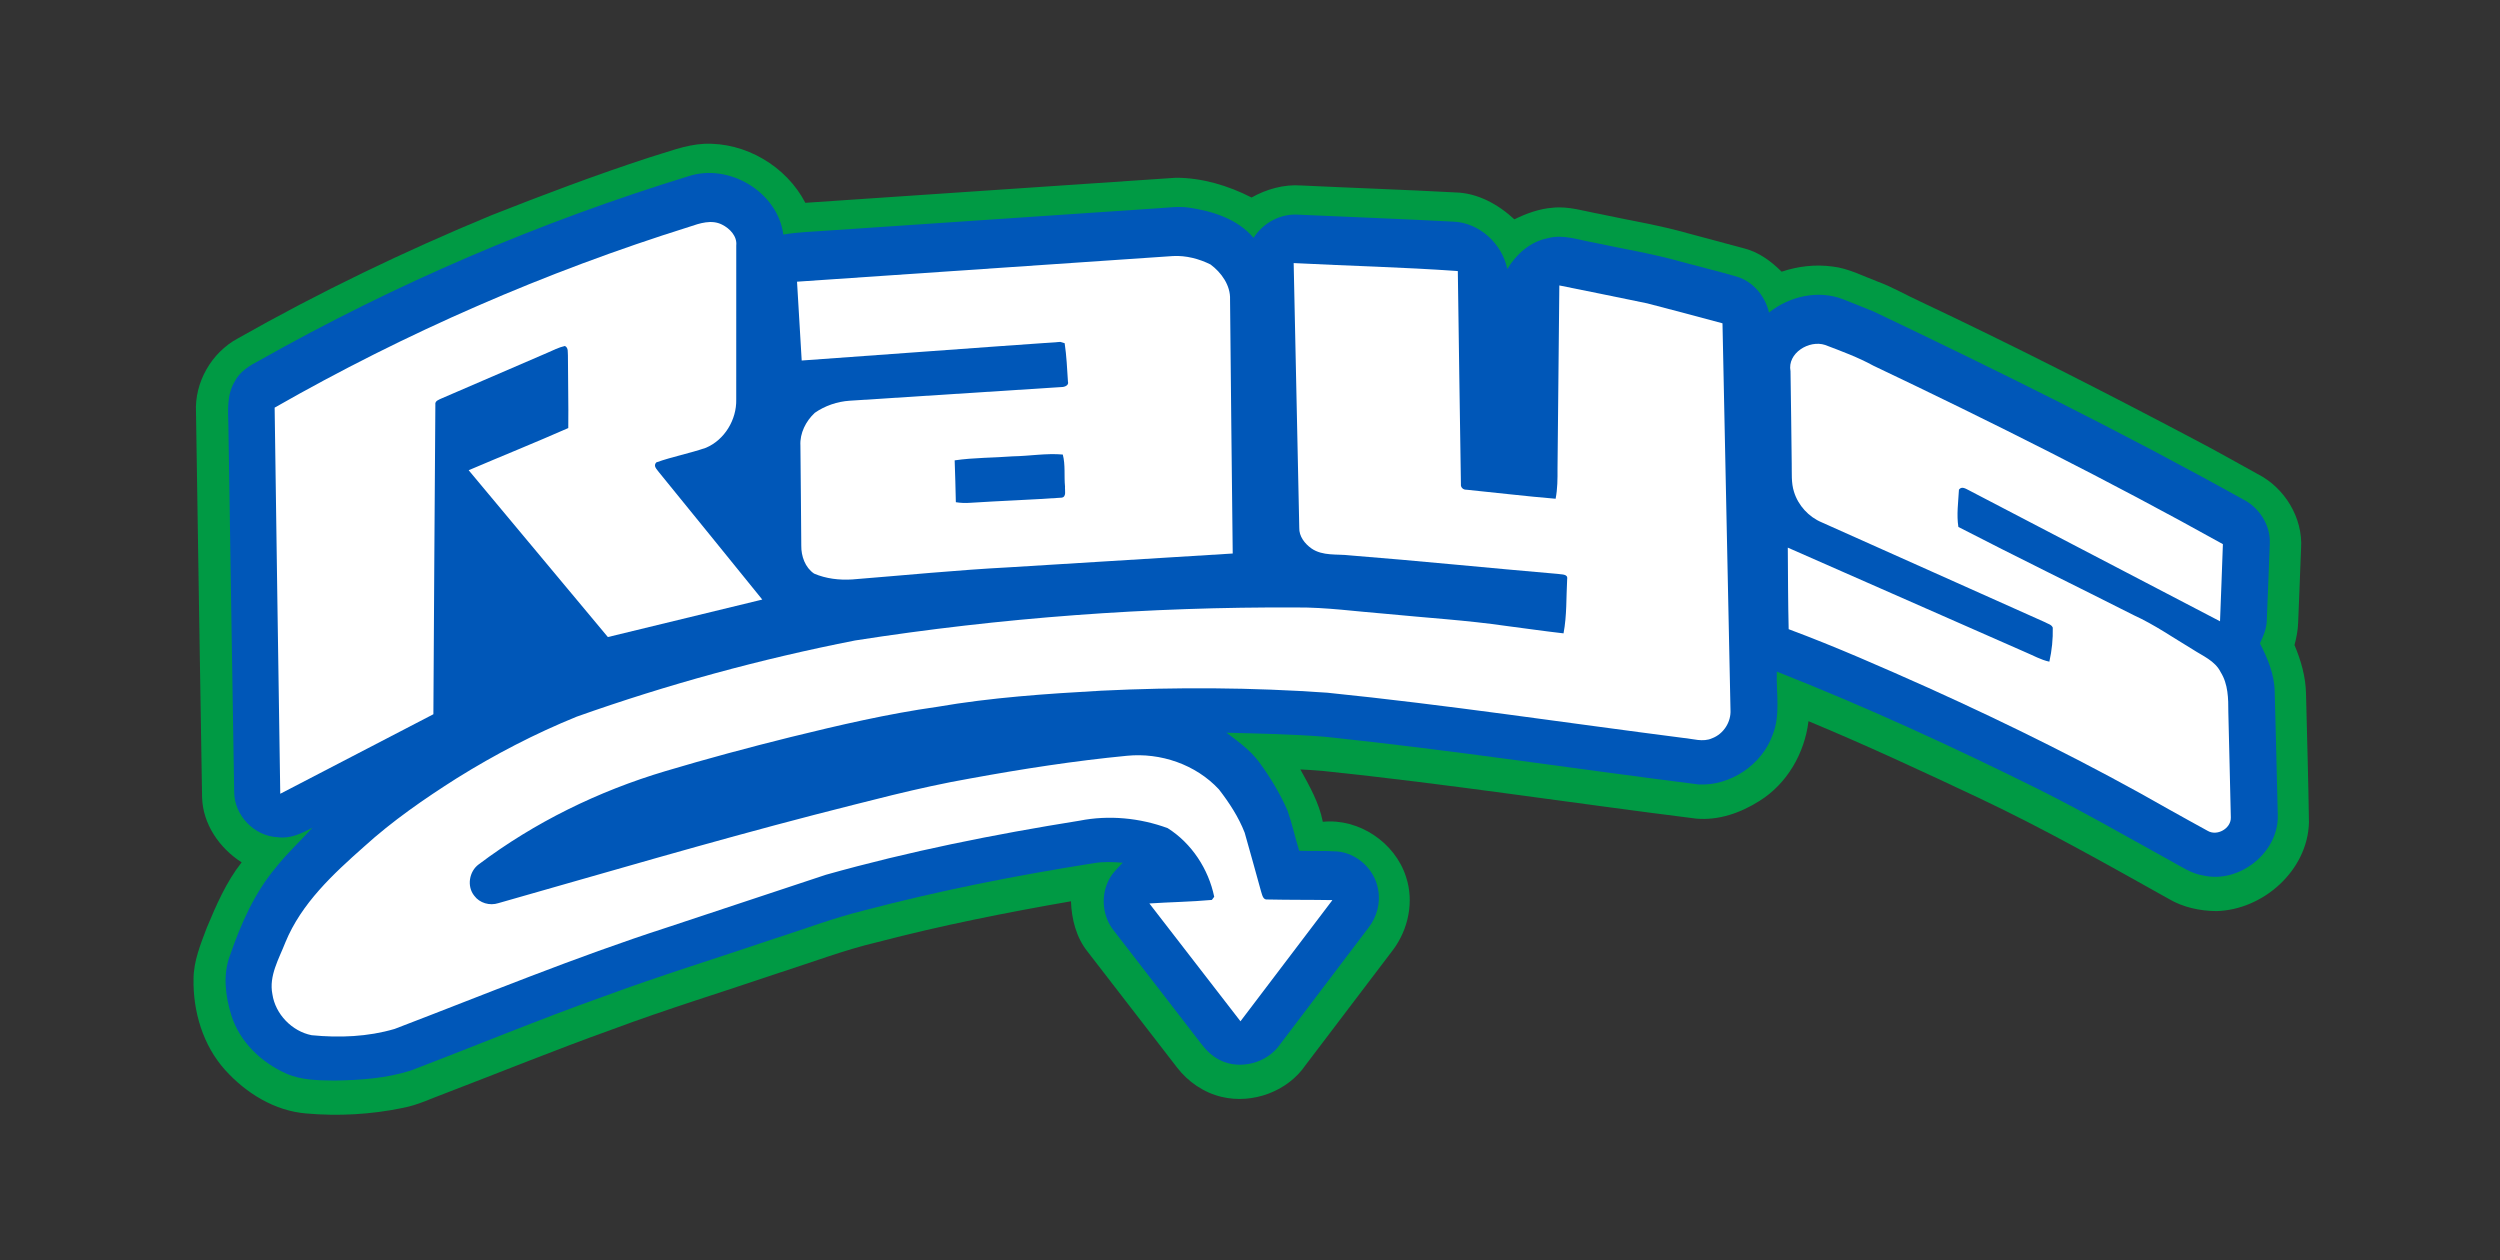 <?xml version="1.0" encoding="utf-8"?>
<!-- Generator: Adobe Illustrator 27.1.0, SVG Export Plug-In . SVG Version: 6.00 Build 0)  -->
<svg version="1.1" id="Layer_1" xmlns="http://www.w3.org/2000/svg" xmlns:xlink="http://www.w3.org/1999/xlink" x="0px" y="0px"
	 viewBox="0 0 975 491.56" style="enable-background:new 0 0 975 491.56;" xml:space="preserve">
<rect x="0" y="0" width="975" height="491.56" fill="#333333" stroke="none"/>
<style type="text/css">
	.st0{fill:#009A44;}
	.st1{fill:#0057B8;}
	.st2{fill:#FFFFFF;}
</style>
<path class="st0" d="M899.35,270.7c-0.09-6.63-1.95-13.07-4.5-19.14c0.78-2.87,1.33-5.8,1.43-8.77c0.38-9.63,0.76-19.26,1.14-28.88
	c0.8-11.92-6.43-23.74-17-29.07c-8.18-4.48-16.26-9.12-24.53-13.42c-35.34-18.66-70.94-36.82-107.08-53.86
	c-5.53-2.53-10.79-5.63-16.51-7.73c-5.81-2.18-11.43-5.19-17.67-5.89c-6.65-0.9-13.45-0.11-19.79,2.02
	c-4.04-4.01-8.79-7.56-14.38-9.02c-7.39-2.01-14.8-3.95-22.19-5.95c-11.24-3.22-22.81-5.02-34.22-7.51
	c-6.13-1.08-12.25-3.16-18.55-2.46c-5.24,0.4-10.22,2.24-14.9,4.52c-6.26-5.81-14.31-10.3-23.02-10.49
	c-20.02-1.08-40.06-1.75-60.08-2.71c-6.78-0.49-13.51,1.4-19.39,4.69c-9.12-4.65-19.29-7.72-29.57-7.7
	c-48.16,3.26-96.31,6.5-144.46,9.77c-7.43-14.3-23.38-23.71-39.51-23.01c-7.37,0.39-14.25,3.25-21.26,5.3
	c-20.82,6.79-41.33,14.54-61.7,22.58c-33.89,14.02-67,29.95-98.9,48.04c-10.24,5.52-16.87,17.09-16.27,28.74
	c0.8,50.02,1.51,100.05,2.37,150.07c0.22,10.52,6.76,19.95,15.43,25.5c-6.02,7.65-9.9,16.68-13.63,25.6
	c-2.4,6.36-5.07,12.85-5.13,19.76c-0.25,12.82,3.68,26.06,12.38,35.69c8.14,8.99,19.25,15.87,31.53,16.88
	c12.55,1.12,25.29,0.41,37.63-2.15c5.9-1.1,11.3-3.77,16.89-5.81c21.46-8.22,42.75-16.88,64.38-24.64
	c21.66-8.09,43.78-14.85,65.67-22.28c12.76-4.07,25.29-8.89,38.35-11.96c24.85-6.5,50.07-11.51,75.37-15.91
	c0.23,6.96,2.05,14.11,6.47,19.64c11.59,15.06,23.25,30.07,34.85,45.13c4.32,5.64,10.52,9.89,17.47,11.52
	c12.05,2.88,25.72-2.13,32.72-12.43c11.33-14.95,22.69-29.87,34.02-44.81c6.06-8.03,8.36-19,5.12-28.63
	c-4.3-13.39-18.37-22.82-32.44-21.42c-1.42-7.39-5.18-13.91-8.75-20.42c2.91,0.16,5.83,0.31,8.75,0.58
	c48.67,5.06,97.05,12.53,145.6,18.6c8.73,0.79,17.34-2.23,24.63-6.85c10.8-6.67,17.7-18.66,19.19-31.15
	c22.48,9.35,44.57,19.62,66.59,30c25.22,11.92,49.51,25.66,73.85,39.27c5.61,3.34,12.21,4.75,18.7,4.8
	c18.26-0.51,35.53-15.87,36.04-34.54C900.26,304.09,899.74,287.4,899.35,270.7z"/>
<g>
	<path class="st1" d="M887.13,269.69c-0.11-6.68-2.77-12.92-5.75-18.77c1.36-2.86,2.62-5.86,2.67-9.08
		c0.39-10.02,0.83-20.04,1.17-30.06c0.25-7.2-4.3-14.06-10.7-17.17c-46.97-26.15-95.21-49.96-143.72-73.08
		c-4.03-1.66-8.08-3.26-12.12-4.86c-9.63-3.7-20.85-1.12-28.77,5.22c-1.5-6.45-6.24-12.15-12.69-14.04
		c-7.05-2.05-14.21-3.76-21.29-5.7c-11.33-3.22-22.98-5.09-34.49-7.57c-5.88-1.02-11.87-3.32-17.87-1.67
		c-6.78,1.34-12.22,6.21-15.73,11.99c-2.01-9.87-10.9-18.1-21.1-18.46c-20.08-1.07-40.18-1.79-60.26-2.71
		c-7.02-0.52-13.84,3.14-17.58,9.03c-6.32-7.43-16.03-10.44-25.35-11.81c-4.04-0.55-8.11,0.05-12.14,0.29
		c-42.96,2.9-85.92,5.81-128.88,8.71c-5.68,0.42-11.41,0.56-17.04,1.53c-2.16-16.61-21.18-27.91-36.92-22.77
		c-58.16,17.86-114.41,41.97-167.4,71.87c-3.76,1.95-7.63,4.27-9.62,8.19c-3.1,5.09-2.62,11.24-2.48,16.95
		c0.77,47.7,1.44,95.39,2.26,143.08c-0.01,9.2,7.86,17.36,17.04,17.72c4.86,0.69,9.33-1.53,13.5-3.7
		c-4.66,5.14-9.81,9.84-14.11,15.3c-8.52,10.04-13.85,22.29-18.11,34.62c-2.78,7.46-1.74,15.73,0.56,23.18
		c3.22,10.34,11.63,18.42,21.39,22.76c5.93,2.64,12.57,2.67,18.95,2.74c9.96-0.16,20.09-0.85,29.63-3.9
		c25.11-9.56,49.93-19.9,75.24-28.9c21.88-8.08,44.19-14.94,66.28-22.44c11.67-3.7,23.13-8.11,35.04-11.05
		c29.55-7.79,59.56-13.72,89.74-18.47c3.77-0.68,7.61-0.48,11.41-0.19c-2.28,2.3-4.66,4.65-5.92,7.7
		c-2.67,6.03-1.78,13.53,2.35,18.7c11.33,14.7,22.73,29.35,34.04,44.06c2,2.64,4.42,5.07,7.44,6.53c7.87,3.96,18.38,1.1,23.38-6.09
		c11.48-15.18,22.98-30.34,34.48-45.49c3.33-4.22,4.85-9.83,3.77-15.12c-1.33-7.67-8.11-13.99-15.88-14.69
		c-4.95-0.33-9.93-0.08-14.88-0.27c-1.58-5.2-2.74-10.53-4.53-15.66c-2.95-6.72-6.76-13.04-11.1-18.94
		c-3.43-4.63-8.16-8.01-12.71-11.44c12.75,0.33,25.53,0.57,38.25,1.57c48.78,5.07,97.27,12.49,145.92,18.62
		c12.36,0.58,24.67-7.67,28.82-19.35c3.17-7.86,1.33-16.46,1.64-24.67c34.79,13.74,68.82,29.36,102.31,46.01
		c17.4,8.69,34.24,18.4,51.27,27.79c4.12,2.22,8.11,5.04,12.85,5.74c14.02,3.14,29.31-9,28.94-23.48
		C887.95,301.89,887.57,285.79,887.13,269.69z"/>
	<g>
		<path class="st1" d="M394.99,177.97c6.49-0.1,13.05-1.28,19.5-0.7c1.07,4.05,0.46,8.36,0.87,12.51c-0.15,1.37,0.69,4.03-1.33,4.31
			c-11.85,0.83-23.74,1.23-35.6,2c-1.89,0.15-3.79,0.07-5.65-0.23c-0.12-5.44-0.26-10.88-0.46-16.32
			C379.82,178.44,387.44,178.56,394.99,177.97z"/>
	</g>
	<g>
		<path class="st2" d="M268.9,88.43c4.03-1.37,8.61-2.9,12.7-0.83c3.01,1.5,5.93,4.5,5.54,8.13c-0.03,20.03-0.02,40.06-0.01,60.09
			c0.19,7.83-4.53,15.73-11.81,18.81c-6.35,2.19-13.01,3.44-19.34,5.69c-1.42,1.43,0.27,2.76,1.1,3.96
			c13.44,16.49,26.81,33.03,40.21,49.55c-20.07,4.89-40.15,9.72-60.22,14.62c-18.12-21.67-36.19-43.38-54.29-65.06
			c12.93-5.52,25.98-10.78,38.85-16.45c0.12-9.41-0.14-18.81-0.14-28.21c-0.14-1.34,0.28-3.05-1.17-3.8
			c-2.43,0.53-4.65,1.72-6.93,2.69c-13.74,5.93-27.48,11.86-41.22,17.78c-1.04,0.52-2.63,0.93-2.38,2.45
			c-0.33,40.23-0.5,80.47-0.77,120.7c-19.9,10.36-39.8,20.7-59.72,31.02c-0.8-50.2-1.46-100.4-2.19-150.59
			C158.3,129.74,212.65,106.06,268.9,88.43z"/>
		<g>
			<path class="st2" d="M310.84,109.86c48.88-3.33,97.76-6.64,146.63-10c5.04-0.27,10.15,1.05,14.64,3.29
				c4.24,3.15,7.83,8.16,7.61,13.65c0.28,33.03,0.69,66.05,1.04,99.07c-29.07,1.8-58.13,3.59-87.2,5.38
				c-20.42,1.07-40.77,3.11-61.15,4.73c-5.05,0.32-10.26-0.27-14.92-2.28c-3.5-2.37-5.05-6.81-4.99-10.91
				c-0.12-13.01-0.18-26.02-0.34-39.03c-0.27-4.83,2.14-9.54,5.61-12.76c3.97-2.77,8.77-4.4,13.61-4.72
				c27.55-1.75,55.1-3.57,82.65-5.33c1.13,0.01,2.93-0.65,2.47-2.12c-0.33-5-0.54-10.02-1.28-14.97c-0.43-0.13-1.28-0.39-1.71-0.52
				c-33.62,2.33-67.23,4.88-100.85,7.26C312.08,130.35,311.43,120.1,310.84,109.86z M394.99,177.97
				c-7.55,0.59-15.17,0.47-22.67,1.57c0.2,5.44,0.34,10.88,0.46,16.32c1.86,0.3,3.76,0.38,5.65,0.23c11.86-0.77,23.75-1.17,35.6-2
				c2.02-0.28,1.18-2.94,1.33-4.31c-0.41-4.15,0.2-8.46-0.87-12.51C408.04,176.69,401.48,177.87,394.99,177.97z"/>
		</g>
		<path class="st2" d="M504.53,102.6c21.33,1.11,42.71,1.58,64.02,3.12c0.43,27.71,0.73,55.42,1.21,83.12
			c-0.16,1.29,0.95,2.24,2.19,2.15c11.58,1.16,23.14,2.56,34.74,3.52c0.75-3.87,0.77-7.81,0.74-11.73
			c0.24-23.82,0.45-47.64,0.71-71.46c11.42,2.34,22.86,4.59,34.27,6.99c9.81,2.51,19.58,5.17,29.36,7.78
			c1.02,50.24,2.09,100.48,3.12,150.73c0.29,4.74-2.7,9.42-7.16,11.1c-3.59,1.63-7.54,0.18-11.24-0.13
			c-46.29-5.93-92.46-12.93-138.9-17.64c-29.32-2.05-58.77-2.22-88.13-0.78c-21.39,1.2-42.83,2.64-63.96,6.3
			c-19.28,2.71-38.26,7.15-57.15,11.79c-16.39,4.07-32.7,8.46-48.88,13.29c-26.11,7.78-50.97,19.95-72.76,36.34
			c-3.75,2.75-4.72,8.57-1.76,12.24c2.1,2.88,6.05,3.99,9.4,2.9c41.05-11.67,81.99-23.74,123.3-34.46
			c20.21-5.11,40.35-10.61,60.91-14.2c20.2-3.69,40.52-6.85,60.96-8.82c13.1-1.29,26.85,3.4,35.86,13.11
			c4,5.18,7.66,10.76,10.04,16.88c2.18,7.64,4.29,15.31,6.41,22.98c0.45,1.27,0.69,3.38,2.59,3.08c8.4,0.19,16.81,0.09,25.22,0.24
			c-11.95,15.76-23.91,31.5-35.86,47.26c-11.87-15.3-23.7-30.62-35.53-45.95c8.12-0.54,16.27-0.64,24.37-1.38
			c0.23-0.31,0.69-0.93,0.92-1.23c-2.22-10.8-8.8-20.86-18.16-26.77c-10.87-4-22.93-5.16-34.32-2.91
			c-33.32,5.33-66.48,11.95-98.97,21.1c-20.64,6.81-41.25,13.68-61.88,20.52c-36,11.64-70.99,26.09-106.31,39.6
			c-10.44,3.08-21.57,3.51-32.37,2.45c-7.67-1.53-14.15-8.2-15.3-15.99c-1.43-7.18,2.57-13.81,5.08-20.26
			c6.25-15.19,18.59-26.59,30.63-37.26c11.13-10.11,23.55-18.69,36.23-26.73c14.88-9.28,30.51-17.4,46.76-24
			c35.39-12.56,71.71-22.47,108.55-29.71c56.9-8.89,114.52-13.15,172.11-12.87c11.71-0.09,23.33,1.58,34.99,2.49
			c15.67,1.55,31.41,2.48,47.01,4.74c7.39,0.95,14.77,2.03,22.18,2.87c1.33-6.95,1.03-14.14,1.42-21.19c0.38-2.11-2.43-1.71-3.67-2
			c-27.03-2.31-54.02-5.08-81.07-7.22c-5-0.6-10.6,0.33-14.98-2.7c-2.6-1.84-4.88-4.73-4.76-8.07
			C506.01,171.42,505.24,137.01,504.53,102.6z"/>
		<path class="st2" d="M698.3,144.77c-1.35-7.06,7.31-12.32,13.51-10.23c6.38,2.43,12.81,4.79,18.81,8.08
			c46.08,21.91,91.74,44.77,136.31,69.6c-0.33,10.03-0.75,20.05-1.12,30.08c-32.64-17.02-65.27-34.02-97.89-51.07
			c-1.24-0.59-2.82-1.76-3.93-0.27c-0.25,4.81-0.98,9.81-0.22,14.55c22.68,11.7,45.65,22.9,68.43,34.43
			c8.04,3.67,15.31,8.75,22.88,13.28c3.93,2.58,8.78,4.46,10.99,8.94c2.92,4.66,2.99,10.29,2.98,15.61
			c0.3,13.67,0.7,27.34,0.97,41.02c0.15,4.3-5.36,7.44-9.04,5.23c-5.12-2.74-10.15-5.65-15.24-8.44
			c-30.38-17.35-61.75-32.9-93.62-47.3c-18-8.04-36.06-16.01-54.54-22.9c-0.25-10.61-0.26-21.21-0.34-31.81
			c30.89,13.57,61.76,27.19,92.65,40.77c3.09,1.28,6.04,3.01,9.36,3.71c0.98-4.35,1.44-8.82,1.33-13.28c-0.49-1.24-1.99-1.48-3-2.1
			c-29.04-12.93-58.02-26.01-87.07-38.94c-5.13-2.13-9.22-6.62-10.85-11.92c-1.14-3.56-0.8-7.33-0.89-10.99
			C698.61,168.8,698.51,156.78,698.3,144.77z"/>
	</g>
</g>
</svg>
